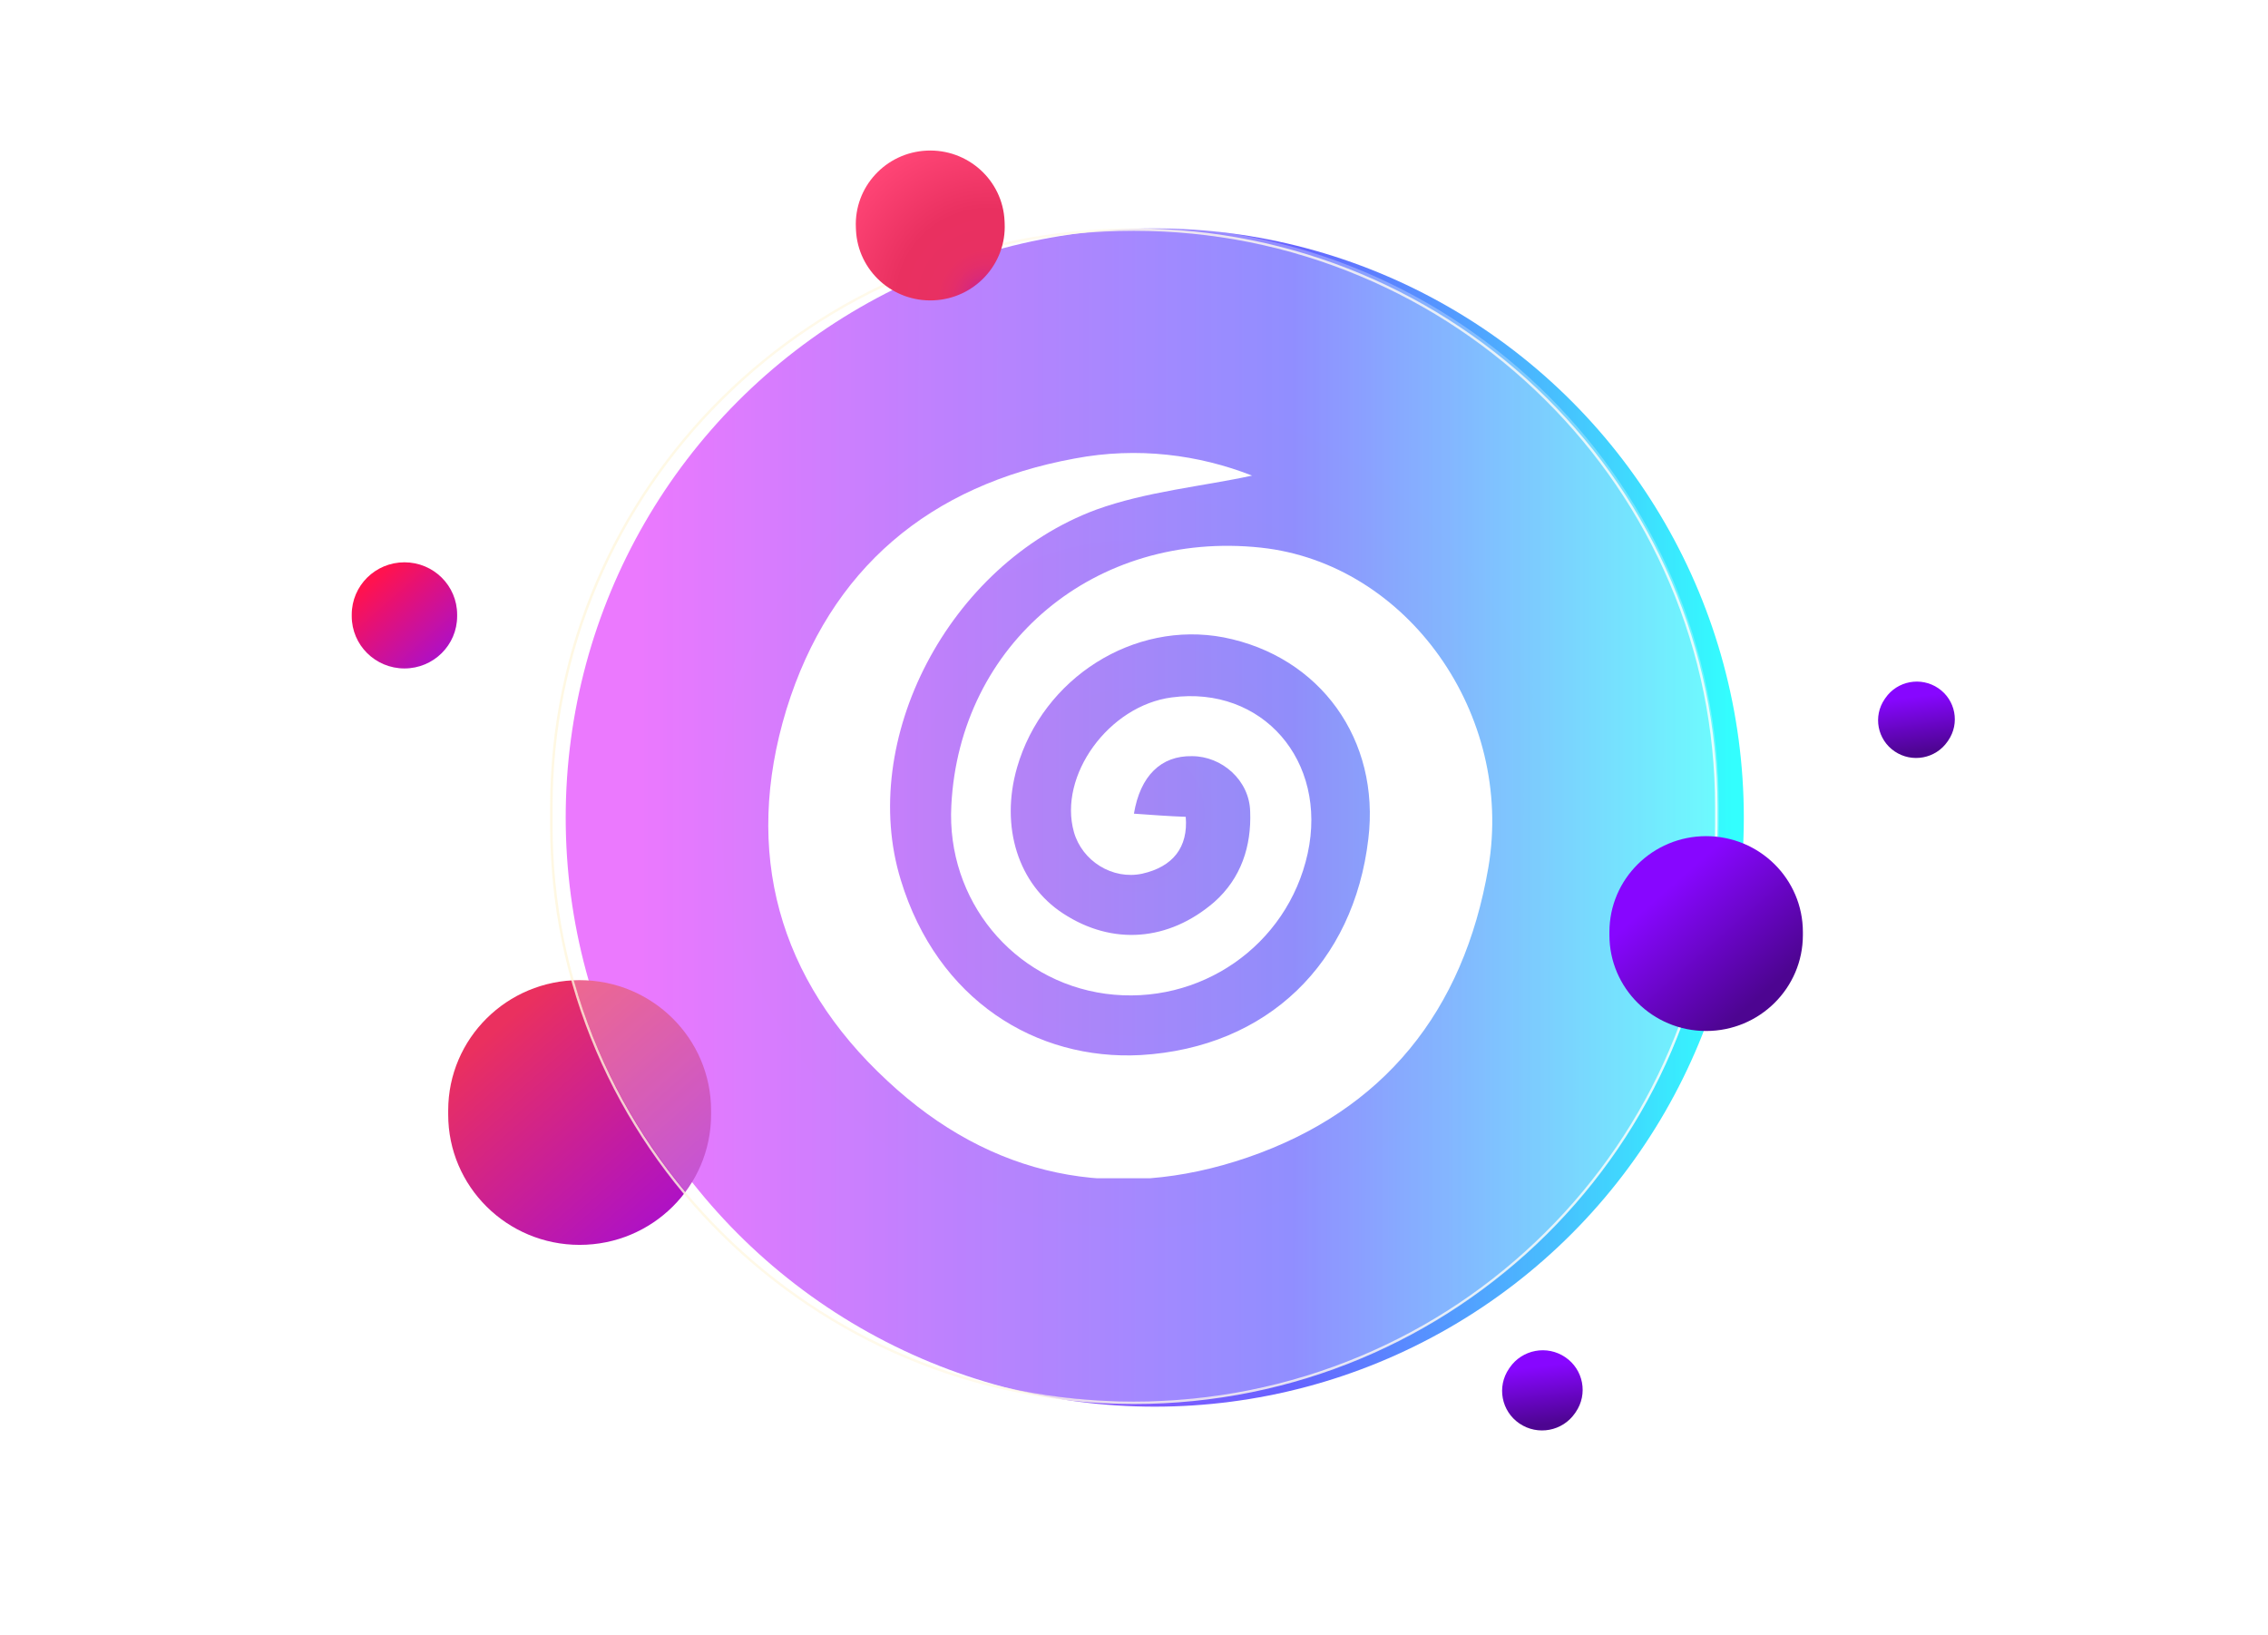 <svg xmlns="http://www.w3.org/2000/svg" xmlns:xlink="http://www.w3.org/1999/xlink" width="437" height="315" viewBox="0 0 437 315" fill="none"><g opacity="0.8" filter="url(#filter0_f_7685_33062)"><circle cx="222.5" cy="157.5" r="113.5" fill="url(#paint0_linear_7685_33062)"></circle></g><rect x="84.473" y="191.335" width="59.134" height="59.628" fill="url(#pattern0_7685_33062)"></rect><path d="M111.685 239.83C97.698 239.83 86.359 228.594 86.359 214.732V213.928C86.359 200.066 97.698 188.83 111.685 188.83C125.672 188.83 137.011 200.066 137.011 213.928V214.732C137.011 228.593 125.672 239.83 111.685 239.83Z" fill="url(#paint1_linear_7685_33062)"></path><path opacity="0.28" d="M219.242 270.026H218.227C156.393 270.026 106.266 219.899 106.266 158.065V155.501C106.266 93.667 156.393 43.54 218.227 43.54H219.242C281.076 43.54 331.203 93.667 331.203 155.501V158.065C331.203 219.899 281.076 270.026 219.242 270.026Z" fill="url(#paint2_radial_7685_33062)"></path><path opacity="0.81" d="M218.469 44.472C233.588 44.472 248.255 47.406 262.061 53.194C275.397 58.784 287.374 66.786 297.659 76.979C307.945 87.172 316.019 99.041 321.66 112.257C327.5 125.94 330.461 140.475 330.461 155.458V159.031C330.461 174.014 327.501 188.549 321.66 202.232C316.019 215.448 307.945 227.317 297.659 237.51C287.373 247.703 275.396 255.706 262.061 261.295C248.254 267.082 233.588 270.017 218.469 270.017C203.349 270.017 188.683 267.083 174.876 261.295C161.54 255.706 149.563 247.703 139.278 237.51C128.992 227.317 120.918 215.448 115.277 202.232C109.437 188.549 106.476 174.014 106.476 159.031V155.458C106.476 140.475 109.437 125.94 115.277 112.257C120.918 99.041 128.992 87.172 139.278 76.979C149.564 66.786 161.541 58.784 174.876 53.194C188.682 47.406 203.349 44.472 218.469 44.472ZM218.469 44C156.354 44 106 93.901 106 155.457V159.03C106 220.586 156.354 270.487 218.469 270.487C280.583 270.487 330.937 220.586 330.937 159.03V155.457C330.937 93.901 280.583 44 218.469 44Z" fill="url(#paint3_linear_7685_33062)"></path><rect x="308.672" y="162.903" width="43.536" height="43.931" fill="url(#pattern1_7685_33062)"></rect><path d="M328.741 198.624C318.447 198.624 310.102 190.354 310.102 180.152V179.56C310.102 169.358 318.447 161.088 328.741 161.088C339.036 161.088 347.381 169.358 347.381 179.56V180.152C347.38 190.354 339.035 198.624 328.741 198.624Z" fill="url(#paint4_linear_7685_33062)"></path><rect x="360.008" y="132.003" width="17.375" height="17.276" fill="url(#pattern2_7685_33062)"></rect><path d="M365.067 144.762C361.726 142.502 360.866 137.984 363.147 134.672L363.28 134.48C365.561 131.167 370.12 130.315 373.462 132.576C376.804 134.837 377.663 139.354 375.382 142.667L375.25 142.859C372.968 146.171 368.41 147.023 365.067 144.762Z" fill="url(#paint5_linear_7685_33062)"></path><rect x="287.547" y="260.934" width="18.165" height="18.066" fill="url(#pattern3_7685_33062)"></rect><path d="M292.782 274.254C289.273 271.881 288.371 267.138 290.766 263.662L290.905 263.461C293.3 259.984 298.085 259.09 301.593 261.463C305.102 263.836 306.004 268.579 303.609 272.056L303.47 272.257C301.075 275.733 296.29 276.627 292.782 274.254Z" fill="url(#paint6_linear_7685_33062)"></path><rect x="163.945" y="30.32" width="33.565" height="33.763" fill="url(#pattern4_7685_33062)"></rect><path d="M179.91 57.862C171.998 58.22 165.292 52.154 164.93 44.314L164.91 43.859C164.548 36.018 170.669 29.373 178.58 29.015C186.491 28.657 193.197 34.722 193.559 42.563L193.579 43.018C193.941 50.857 187.82 57.503 179.91 57.862Z" fill="url(#paint7_radial_7685_33062)"></path><rect x="67" y="109.297" width="23.792" height="23.989" fill="url(#pattern5_7685_33062)"></rect><path d="M77.928 128.78C72.32 128.78 67.773 124.275 67.773 118.717V118.394C67.773 112.836 72.32 108.33 77.928 108.33C83.536 108.33 88.082 112.836 88.082 118.394V118.717C88.082 124.275 83.536 128.78 77.928 128.78Z" fill="url(#paint8_linear_7685_33062)"></path><path d="M328.684 101.702L328.379 101.824C328.256 101.575 328.136 101.325 328.008 101.08L328.684 101.702Z" fill="white"></path><g clip-path="url(#clip0_7685_33062)"><path d="M241.251 91.626C231.756 93.696 220.921 94.67 211.182 98.2C182.695 108.792 165.286 142.635 173.564 169.539C180.625 192.67 199.617 204.357 219.825 203.261C244.295 201.8 260.851 185.487 263.651 161.626C265.964 142.513 254.399 126.444 235.773 122.792C218.486 119.505 200.956 130.583 195.964 147.87C192.677 159.313 196.208 170.392 204.851 175.992C214.347 182.2 225.182 181.348 233.947 173.8C239.182 169.174 241.13 162.966 240.886 156.392C240.764 150.305 235.408 145.679 229.686 145.679C223.721 145.557 219.704 149.452 218.486 156.757C221.895 157 225.182 157.244 228.469 157.366C228.956 163.209 226.034 166.983 220.069 168.322C214.347 169.539 208.504 165.887 206.921 160.287C203.877 149.452 213.617 135.939 225.79 134.357C243.199 132.044 255.86 146.531 251.964 164.426C248.069 182.2 231.147 193.887 213.008 191.452C195.234 189.018 182.33 173.435 183.304 155.174C184.886 124.009 211.06 102.096 242.956 105.505C271.199 108.548 291.773 137.644 286.782 167.105C282.034 194.861 266.573 213.974 240.399 222.983C214.834 231.748 190.973 226.879 171.008 208.252C149.947 188.774 143.13 164.183 151.53 136.67C159.93 109.522 179.164 93.453 207.043 88.339C219.217 86.026 231.025 87.609 241.251 91.626Z" fill="white"></path></g><defs><filter id="filter0_f_7685_33062" x="65" y="0" width="315" height="315" filterUnits="userSpaceOnUse" color-interpolation-filters="sRGB"><feGaussianBlur stdDeviation="22"></feGaussianBlur></filter><pattern id="pattern0_7685_33062" patternContentUnits="objectBoundingBox" width="1" height="1"><use xlink:href="#image0_7685_33062" transform="scale(0.002 0.002)"></use></pattern><pattern id="pattern1_7685_33062" patternContentUnits="objectBoundingBox" width="1" height="1"><use xlink:href="#image1_7685_33062" transform="scale(0.002 0.002)"></use></pattern><pattern id="pattern2_7685_33062" patternContentUnits="objectBoundingBox" width="1" height="1"><use xlink:href="#image2_7685_33062" transform="scale(0.006 0.006)"></use></pattern><pattern id="pattern3_7685_33062" patternContentUnits="objectBoundingBox" width="1" height="1"><use xlink:href="#image3_7685_33062" transform="scale(0.005 0.005)"></use></pattern><pattern id="pattern4_7685_33062" patternContentUnits="objectBoundingBox" width="1" height="1"><use xlink:href="#image4_7685_33062" transform="scale(0.003 0.003)"></use></pattern><pattern id="pattern5_7685_33062" patternContentUnits="objectBoundingBox" width="1" height="1"><use xlink:href="#image5_7685_33062" transform="scale(0.004 0.004)"></use></pattern><linearGradient id="paint0_linear_7685_33062" x1="109" y1="157.5" x2="336" y2="157.589" gradientUnits="userSpaceOnUse"><stop offset="0.065" stop-color="#DC16FE"></stop><stop offset="0.308" stop-color="#9124FE"></stop><stop offset="0.619" stop-color="#3F3CFF"></stop><stop offset="0.99" stop-color="#00FEFE"></stop></linearGradient><linearGradient id="paint1_linear_7685_33062" x1="90.976" y1="190.661" x2="129.83" y2="235.066" gradientUnits="userSpaceOnUse"><stop offset="0.148" stop-color="#EA305F"></stop><stop offset="1" stop-color="#AC10C9"></stop></linearGradient><radialGradient id="paint2_radial_7685_33062" cx="0" cy="0" r="1" gradientUnits="userSpaceOnUse" gradientTransform="translate(218.734 156.783) scale(217.344 215.384)"><stop offset="2e-07" stop-color="#FFF7DD"></stop><stop offset="0.408" stop-color="white"></stop><stop offset="1" stop-color="white"></stop></radialGradient><linearGradient id="paint3_linear_7685_33062" x1="106" y1="157.244" x2="330.937" y2="157.244" gradientUnits="userSpaceOnUse"><stop stop-color="#FFF7DD"></stop><stop offset="0.602" stop-color="#FFFBF0"></stop><stop offset="1" stop-color="white"></stop></linearGradient><linearGradient id="paint4_linear_7685_33062" x1="313.499" y1="162.437" x2="342.095" y2="195.118" gradientUnits="userSpaceOnUse"><stop offset="0.27" stop-color="#8706FF"></stop><stop offset="0.9" stop-color="#4D0591"></stop></linearGradient><linearGradient id="paint5_linear_7685_33062" x1="368.181" y1="129.671" x2="370.214" y2="146.554" gradientUnits="userSpaceOnUse"><stop offset="0.27" stop-color="#8706FF"></stop><stop offset="0.9" stop-color="#4D0591"></stop></linearGradient><linearGradient id="paint6_linear_7685_33062" x1="296.05" y1="258.412" x2="298.184" y2="276.135" gradientUnits="userSpaceOnUse"><stop offset="0.27" stop-color="#8706FF"></stop><stop offset="0.9" stop-color="#4D0591"></stop></linearGradient><radialGradient id="paint7_radial_7685_33062" cx="0" cy="0" r="1" gradientUnits="userSpaceOnUse" gradientTransform="translate(190.366 57.718) scale(36.354 36.027)"><stop stop-color="#A513CE"></stop><stop offset="0.023" stop-color="#B419B6"></stop><stop offset="0.056" stop-color="#C4209B"></stop><stop offset="0.094" stop-color="#D22685"></stop><stop offset="0.138" stop-color="#DC2B74"></stop><stop offset="0.193" stop-color="#E42E69"></stop><stop offset="0.269" stop-color="#E83062"></stop><stop offset="0.482" stop-color="#E93060"></stop><stop offset="0.899" stop-color="#FF4576"></stop></radialGradient><linearGradient id="paint8_linear_7685_33062" x1="69.624" y1="109.066" x2="85.203" y2="126.87" gradientUnits="userSpaceOnUse"><stop offset="0.148" stop-color="#FF124F"></stop><stop offset="1" stop-color="#AC10C9"></stop></linearGradient><clipPath id="clip0_7685_33062"><rect width="140" height="140" fill="white" transform="translate(148 87)"></rect></clipPath><image id="image0_7685_33062" width="599" height="604"></image><image id="image1_7685_33062" width="441" height="445"></image><image id="image2_7685_33062" width="176" height="175"></image><image id="image3_7685_33062" width="184" height="183"></image><image id="image4_7685_33062" width="340" height="342"></image><image id="image5_7685_33062" width="241" height="243"></image></defs></svg>